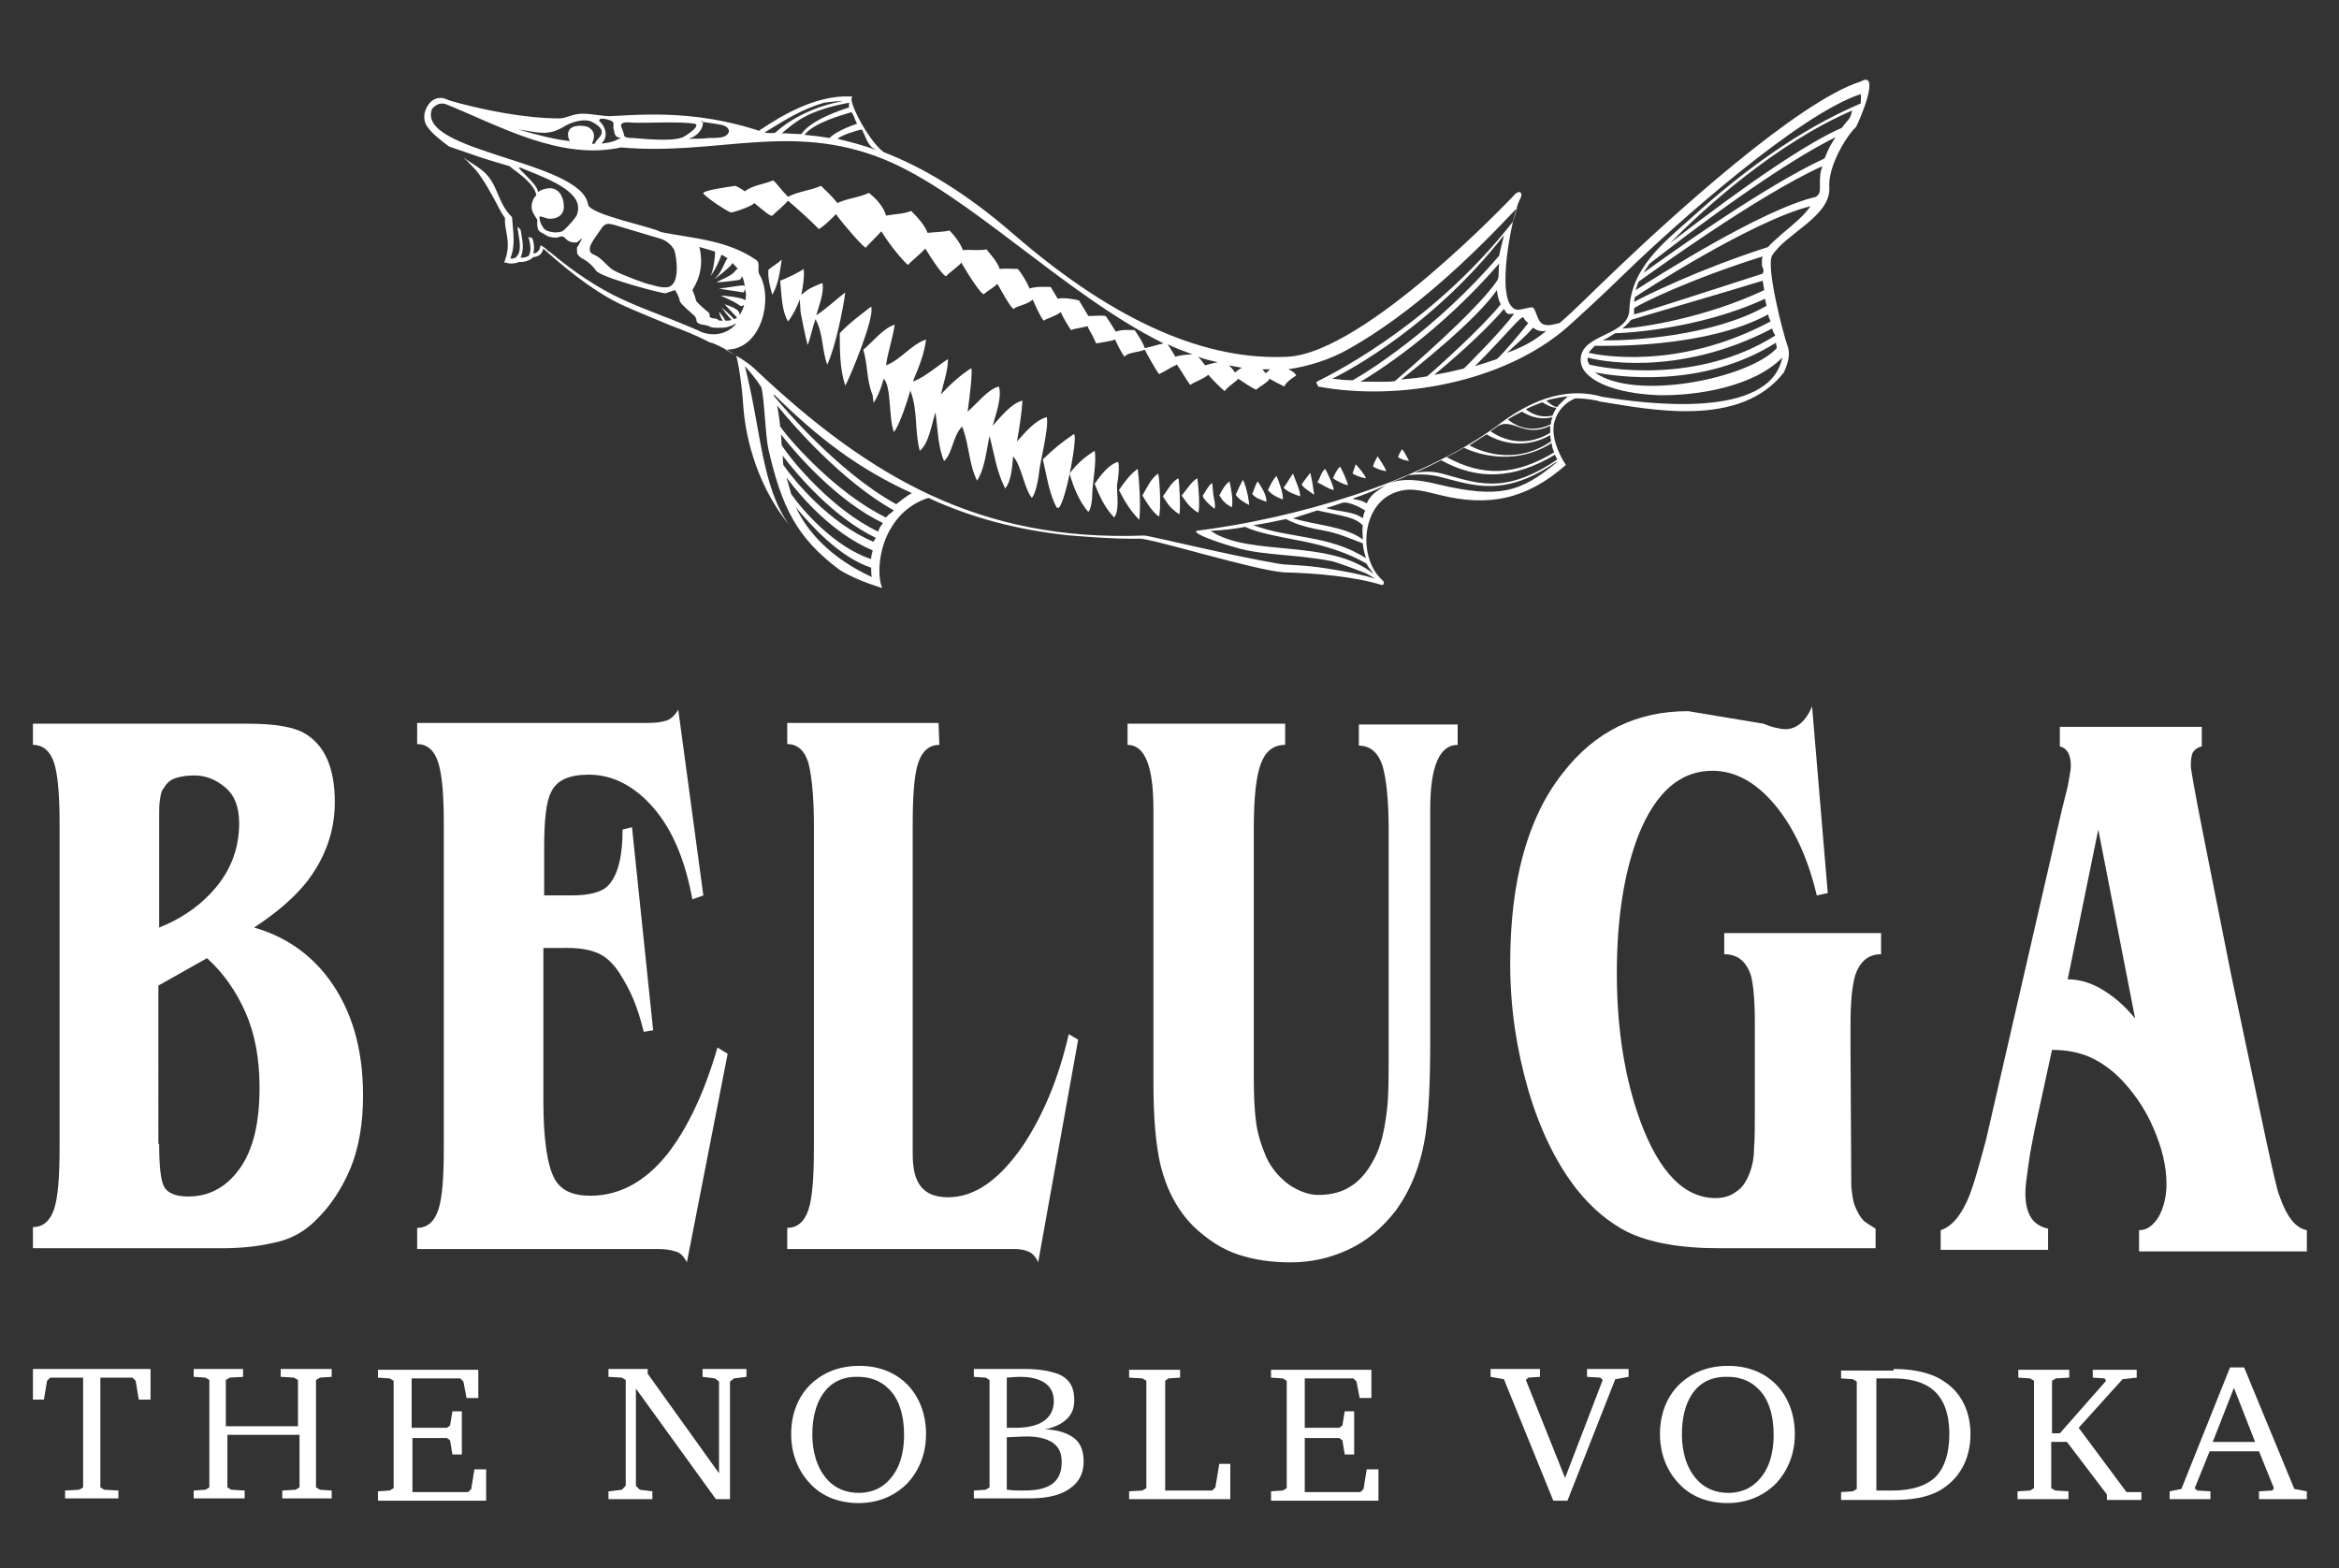 <?xml version="1.0" encoding="utf-8"?>
<!-- Generator: Adobe Illustrator 28.1.0, SVG Export Plug-In . SVG Version: 6.00 Build 0)  -->
<svg xmlns="http://www.w3.org/2000/svg" xmlns:xlink="http://www.w3.org/1999/xlink" version="1.1" id="Слой_1" x="0px" y="0px" viewBox="0 0 298.3 200" style="enable-background:new 0 0 298.3 200;" xml:space="preserve" width="298.3" height="200">
<rect x="0" y="0" width="298.3" height="200" fill="#333333" stroke="none"/>
<style type="text/css">
	.st0{fill-rule:evenodd;clip-rule:evenodd;fill:#FFFFFF;}
	.st1{fill:#FFFFFF;}
</style>
<g>
	<path class="st0" d="M234.1,17.5c-0.6,0.9-0.9,1.4-1.4,2.7c-7.6,3.5-19.8,12.2-23.1,14.6c0.2-0.3,0.4-0.6,0.6-0.9   c0,0,0.1-0.1,0.1-0.2l0.5-0.4C221.5,25,229.4,19.8,234.1,17.5L234.1,17.5z M224.8,34.9c0.3-0.7-0.1-0.5-0.1-1.3   c0-0.6,0-0.6,0.1-0.9c-9.5,3-15.5,6-16.4,6.6c0,0,0,0.1,0,0.1c0,0.3,0,0.5,0,0.7C210.4,39.6,220.7,36.2,224.8,34.9L224.8,34.9z    M226.6,44.4C226.6,44.4,226.6,44.4,226.6,44.4c-3.6,3.9-18.1,6.8-23.2,3.1c2.7,0.5,13.6,2.2,23.1-3.8   C226.5,44.1,226.6,44.1,226.6,44.4L226.6,44.4z M202.7,46.5c2,0.5,13.7,2.6,23.7-3.7c-0.1-0.3-0.2-0.2-0.4-0.9   c-12.2,6.4-22.6,4-23.5,3.7C202.4,46,202.5,46.1,202.7,46.5L202.7,46.5z M202.6,45c0.2-0.3,0.5-0.6,0.8-0.9c1,0,14,0.4,22.1-4   c0.1,0.6,0.2,0.5,0.3,0.9C214,47.3,203.9,45.3,202.6,45L202.6,45z M204.4,43.4c0.2-0.1,0.4-0.2,0.6-0.3c0.3-0.2,0.7-0.4,1-0.6   c0.7,0,10.5-0.4,19.1-4.4c0.1,0.6,0.1,0.4,0.2,0.9C218.5,42.9,207.8,43.5,204.4,43.4L204.4,43.4z M225,37   c-7.4,3.5-15.6,4.8-18.1,4.9c0.4-0.3,0.8-0.7,1.1-1.1c0.9-0.3,12.3-3.6,16.8-5C224.9,36.5,224.9,36.3,225,37L225,37z M227.3,29.8   c1.3-1.1,2.7-2.2,3.6-3.5c-7.3,1.8-21.4,10.9-22.4,11.6c0,0.2-0.1,0.4-0.1,0.6c1.5-0.8,8.1-4.1,17.1-7   C225.8,31.1,226.2,30.8,227.3,29.8L227.3,29.8z M232.1,23.8c0-0.1,0-0.2,0-0.4c0-0.8,0-1.3,0.3-2.2c-8.4,3.8-22.1,13.8-23.4,14.7   c-0.2,0.4-0.3,0.8-0.4,1.1c2.5-1.6,16.1-10.3,23-11.9C232.1,24.7,232.1,24.5,232.1,23.8C232.1,23.9,232.1,23.9,232.1,23.8   L232.1,23.8z M234.9,16.3c0.6-0.9,1.1-1,1.3-2.2c-9.7,4.2-18.8,12.4-23.2,16.9C222.7,23.5,230.5,18.2,234.9,16.3L234.9,16.3z    M161,47.1c0.3,0,0.7,0,1,0c-0.2,0.1-0.4,0.4-0.6,0.5C161.3,47.5,161.1,47.2,161,47.1L161,47.1z M156.7,46.6   c0.5,0.1,1.2,0.2,1.7,0.3c-0.3,0.1-0.7,0.5-0.9,0.6C157.3,47.2,157,46.8,156.7,46.6L156.7,46.6z M148.9,43.9c1,0.5,2.1,0.9,3.2,1.3   c-0.6,0-1.7,0.1-2.2,0.3C149.6,45,149.2,44.3,148.9,43.9L148.9,43.9z M152.8,45.5c0.8,0.3,1.6,0.5,2.5,0.7   c-0.6,0.1-1.3,0.3-1.6,0.4C153.4,46.2,153.1,45.8,152.8,45.5L152.8,45.5z M171.9,61.9c0-0.4-0.8-2.1-1-2.4c-0.4,0.4-0.7,1-0.9,1.5   C170.6,61.4,171.2,61.7,171.9,61.9L171.9,61.9z M172.5,60.4c0.5,0.3,1.1,0.5,1.7,0.6c-0.2-0.6-0.9-1.3-1.3-1.8   C172.8,59.6,172.6,60,172.5,60.4L172.5,60.4z M175.1,59.5c0.5,0.3,1.1,0.5,1.7,0.6c-0.2-0.6-0.8-1.4-1.1-1.9   C175.5,58.5,175.2,59.1,175.1,59.5L175.1,59.5z M178.3,58.3c0.4,0.3,0.9,0.4,1.4,0.5c-0.2-0.4-0.7-1.4-0.9-1.5   C178.6,57.6,178.4,58,178.3,58.3L178.3,58.3z M169,59.8c0.2,0.3,1.1,2.2,1.1,2.7c-0.8-0.2-1.3-0.6-2.1-1   C168.4,61,168.4,60.3,169,59.8L169,59.8z M167.6,63.1c-0.1-0.8-0.3-2.1-0.5-2.8c-0.3,0.4-1,1.3-1.1,1.5   C166.3,62.3,167.2,62.8,167.6,63.1L167.6,63.1z M111.1,39.1c-1.4,1.1-2.8,2.1-4,3.4c0,2.3,0,4.5,0.7,6.7   C108.4,48.1,111.6,40.5,111.1,39.1L111.1,39.1z M107.8,37.3c-0.3,2.3-1.3,7.1-2.3,9.2c-0.7-1.9-0.5-4-1.5-5.8   c-0.4,1.1-0.6,2.3-1,3.3c-0.3-1.1-0.8-3.6-0.9-4.2l-0.1-1.6c-0.4,1-0.8,1.9-1.5,2.8c-0.8-1.4-0.8-3.1-1-5.2c0.8-0.3,2.3-1,3-1.5   c0.1,1.1-0.1,2.2-0.3,3.3l0.5-0.4c0.6-0.5,1.4-0.8,2.2-1.1c0.2,1.3-0.4,2.7-0.8,4.1C105.5,39.3,106.6,38.2,107.8,37.3L107.8,37.3z    M99.7,33.1c-0.5,0.5-1.1,0.8-1.7,1.3c-0.1,0.9,0.2,2.3,0.5,3.2C99.3,36.1,99.4,35,99.7,33.1L99.7,33.1z M110.1,44.6   c1.2-1,2.5-2.7,4-3.2c-0.2,1.6-0.9,3.6-1.1,5.2c2-0.8,3.1-2.6,5.1-3.3c-0.4,3.2-2.1,5.7-1.5,5.3c1.5-0.6,3.3-2.2,4.3-2.8   c0,1.5-0.6,3.1-0.9,4.5c1.1-1.2,2.4-2.4,3.8-3.3l0.1,0c0.1,1-0.3,4.1-0.5,5.5c1.2-1,2.6-2.9,4-3.2c0.4,1.4-0.4,3.5-0.8,5   c1-1.1,2.4-2.9,3.8-3.2c-0.1,1.6-0.4,3.5-0.7,5.2c1.1-1.2,2.3-2.7,3.8-3.1c0.3,1.4-0.9,5.8-1,7.2c-0.1,0.8-0.4,2.5-0.9,3.1   c-1-1.2-1.3-4.1-2.4-5.3c-0.1,1.2-0.2,3.1-1,4.1c-1.1-2.1-1.4-4.4-2-6.7c-0.4,1.8-0.6,4.2-1.6,5.7c-1.1-2.3-1-4.7-1.9-6.9   c-1.2,1.2-1.2,3.4-2.3,4.4c-0.8-1.8-0.8-4.2-1.1-6.2c-0.5,1.5-0.8,3.9-2,4.9c-0.7-2.7-0.2-5-1.2-7.7c-0.3,1.1-1.4,4.5-2.1,5.3   c-0.7-1.9-0.3-5.8-1.3-6.8c-0.3,1.1-0.7,2.2-1.3,3.1c0-0.3-0.1-0.7-0.1-0.9l0-0.1C110.5,48.6,110.7,46.6,110.1,44.6L110.1,44.6z    M133,58.6c0.5,2.1,0.8,4.4,1.8,6.2l0.1-0.1l0.1,0.1c1-0.9,2.6-9.9,1.9-9.4C135.4,56.4,134.2,57.4,133,58.6L133,58.6z M136.4,60.4   c0.9-1.2,1.9-2.1,3.2-2.9c0.3,1.3-0.3,4.2-0.3,5.5c0,0.6-0.1,1.8-0.5,2.3C137.6,63.9,136.9,62.1,136.4,60.4L136.4,60.4z    M139.6,61.7c0.6,1.5,1.3,3.1,2.5,4.3c0.8-1.1,0.2-3.6,0.4-4.4c0.1-0.5,0.3-2.2,0.1-2.7C141.3,59.3,140.4,60.6,139.6,61.7   L139.6,61.7z M142.7,62.5c0.7-1,1.4-2,2.4-2.7c0.2,1.6,0.4,4.6,0.2,6.5C144.2,65.2,143.4,63.9,142.7,62.5L142.7,62.5z M145.7,63.2   c0.6,1,1.2,2,2.1,2.7c0.3-0.8,0.1-4.9-0.1-5.5C146.8,61,146.2,62.3,145.7,63.2L145.7,63.2z M148.3,63.3l0.4,0.6   c0.4,0.7,1.1,1.3,1.7,1.7c0.2-0.5,0-4.1-0.1-4.6c-0.7,0.3-1.3,1.3-1.7,1.9L148.3,63.3L148.3,63.3z M150.7,63.2l0.5,0.7   c0.4,0.6,1,1.1,1.6,1.5c0.3-0.5,0-3.9-0.1-4.4c-0.6,0.3-1.2,1.2-1.6,1.7L150.7,63.2L150.7,63.2z M153.4,63.3l0.1,0.2   c0.3,0.5,0.9,1,1.4,1.4c0.2-0.6-0.2-1.6-0.2-2.2l-0.1-1.1c0,0,0,0,0,0c-0.5,0.3-0.9,1.2-1.2,1.6L153.4,63.3L153.4,63.3z    M155.5,63.2l0.1,0.1c0.3,0.6,0.9,1.1,1.5,1.4c0.2-0.9-0.1-2.5-0.3-3.3C156.2,61.8,155.7,62.8,155.5,63.2L155.5,63.2L155.5,63.2z    M157.6,63.1c0.4,0.6,1.1,1,1.7,1.3c0-0.8-0.5-2.8-0.8-3.2C158.2,61.8,157.8,62.6,157.6,63.1L157.6,63.1L157.6,63.1z M159.7,63   c0.5,0.6,1.1,0.7,1.8,1c0.1-0.8-0.7-2-1.1-2.6C160.1,61.8,159.9,62.6,159.7,63L159.7,63z M161.7,62.5c0.5,0.6,1.1,0.9,1.9,1.2   c0.1-0.7-0.5-2.3-0.8-3C162.3,61.2,162,61.9,161.7,62.5L161.7,62.5z M163.7,62.2c0.6,0.6,1.3,0.8,2.1,1.1c0.1-0.6-0.7-2.3-0.9-2.9   C164.4,61.1,164.1,61.7,163.7,62.2L163.7,62.2z M92.5,44.6c1.3,0.7,2.6,1.4,3.7,2.4c14.7,13.9,28.8,22.1,49.7,21.3   c0.7,0,10.7,2.5,17.2,3.6c1,0.2,3,0.1,6.1,0.6c2.7,0.4,5,0.9,6.1,1.3c0.2,0.1-0.8-0.6-1.4-0.8c-0.2-0.1-2.9-1.1-3.9-1.4   c-2.5-0.5-5.1-0.7-6.2-0.8c-2.1-0.2-4.4-0.4-6.3-1c-2.8-0.8-5.4-1.8-4.9-2.1c12.7-1.6,28.4-6.2,38.2-13.3c4-3.1,8.6-5.2,13.5-3.8   c5.5,0.9,21.4,3,23-5c-3.6,3.7-10.8,4.9-15.8,4.8c-5.5-0.2-9.7-1.9-9.9-4.3c-0.3-3.6,6.1-3.1,6.2-6.6c0.2-5.3,4.3-8.5,8-11.8   c6.3-5.7,13.5-11.1,21.5-14.5c0-0.4,0.1-0.8,0-1.2c-7.9,2.6-23.5,16.5-29.8,22.6c-3.4,3.3-5.8,5.5-7.7,7.2   c-8.1,7-21.5,9.4-31.7,7.5c0-0.3-0.5-0.5,0-0.7c0.1-0.1,14.1-6.5,24.9-20.4c0.2-0.6,0.3-1.2,0.5-1.7c-6.2,6.6-13.4,13.4-21.3,17.9   c-2.6,1.5-5.3,2.3-7.9,2.7c0.5,0.2,0.9,0.5,1,0.8c-0.3,0.2-1.3,0.8-1.5,1.4c-0.4-0.2-1.4-0.7-1.9-1c-0.1,0.4-1.4,1.1-1.7,1.4   c-0.5-0.2-1.7-1-2.3-1.4c0,0.2-1.6,1.2-1.7,1.6c-0.5-0.4-1.6-1.5-2.1-2.1c-0.9,0.7-1.8,0.9-2.3,1.3c-0.4-0.5-1.2-1.9-1.7-2.6   c-0.9,0.4-1.9,1.1-2.3,1.2c-0.5-0.7-1.5-2.5-1.8-3.1c-1,0.4-2.1,0.3-2.6,0.9c-0.5-0.7-1-1.8-1.2-2.2c-0.4,0.2-1.9,0.4-2.4,0.5   c-0.8-1.8-0.8-1.4-1.1-2.2c-0.7,0.2-1.7,0.3-2.1,0.5c-0.3-0.4-1.2-1.9-1.3-2.3c-0.8,0.6-1.8,0.8-2.2,1.1c-0.5-0.6-1.2-2.3-1.4-2.7   c-0.7,0.7-2.1,0.8-2.4,1.2c-0.3,0.1-1.8-2.7-2.1-3.2c-0.5,0.5-1.4,1-1.7,1.3c-0.3,0.2-1.9-2.3-2.9-4c-0.5,0.6-1.6,1.3-1.9,1.7   c-0.3,0.2-1.7-1.9-2.7-3.5c-0.6,0.7-1.8,1.6-2.2,2.1c-0.7-0.6-2.3-2.5-3.4-4.3c-0.6,0.7-1.6,1.6-2,2.1c-0.5-0.3-2.7-2.8-3.8-4.3   c-0.2,0.3-1.9,1.9-2.2,1.9c-0.9-1-3.3-3.1-3.9-3.6c-0.5,0.6-1.5,1.4-2,1.9c-0.2,0.2-1.3-0.8-2.3-1.6c-0.3,0.4-2.6,1.2-3,1.2   c-0.9-0.4-2.8-1.7-3.5-2.4c-0.3-0.4,3.4-0.9,4.1-1c0.2,0.1,0.8,0.4,1.2,0.7c1-0.8,2.5-0.9,3.6-1.4c0.5,0.4,0.9,1.1,1.9,2.1   c1.3-0.7,2.9-0.8,4.2-1.4c0.4,0.4,1.4,1.3,2.1,2.2c1.2-0.6,2.8-0.7,4-1.3c0.7,0.5,1.9,1.7,2.2,2.9c1-0.2,2.3-0.2,3.2-0.6   c0.6,0.6,1.7,1.7,2.1,2.8c0.8-0.1,2-0.1,2.8-0.3c0.5,0.5,1.4,1.6,1.7,2.5c0.9-0.1,2.2,0.1,3-0.1c0.5,0.6,1.4,1.6,1.7,2.5   c0.8-0.1,1.5,0,2.3,0c0.3,0.3,1.1,1.5,1.5,2.5c0.9-0.3,1.8-0.2,2.7-0.2c0.1,0.2,0.5,0.8,0.9,1.5c0.8-0.2,2.3,0.1,2.6,0.2   c0,0,0,0,0.1,0c0.2,0.3,0.7,1.2,1.2,2c1.1,0,1.4-0.1,2.2,0c0.2,0.2,0.8,1.2,1.3,2c0.8-0.3,1.6-0.2,2.4-0.2c0.2,0.3,1,1.4,1.3,2.3   c1-0.2,1.8-0.5,2.4-0.6c-12.7-6.3-24.9-19.1-35.7-23.5c-11.9-4.8-21.3-0.4-33.5-1.5c-7.7,1.7-15.4-2.7-22.3-5.5   c-1.1-0.4-1.8,0.6-1.8,0.6C53,19.4,74.2,20.5,75,26.1c0.3,1.3,8.1,2.8,9.3,3.5c4,0.8,8.5,1,12.2,3.6c0.5,0.4,0,1.3,0.4,1.9   C98.6,38,97.2,44.7,92.5,44.6L92.5,44.6z M197.2,42.2c-1.7,1.4-2.9,2-5,2.8c0.8-0.8,2.3-2,3.3-3.2   C196.1,42.2,196.5,42.3,197.2,42.2L197.2,42.2z M194.3,40.5c0.1,0.2,0.2,0.4,0.6,0.7c-1,1.3-3.2,3.9-4,4.6   c-0.9,0.3-1.5,0.5-2.8,0.9C192.2,42.6,194.1,40.1,194.3,40.5L194.3,40.5z M193.1,40c-1.4,2-5.5,6.1-6.4,7c-1.2,0.3-2.5,0.6-3.8,0.8   c1.4-1.1,6.4-5.4,8.9-8.4C192.2,40.1,192.2,40.1,193.1,40L193.1,40z M191.4,38.8c-2.1,2.7-8.3,8.3-9.4,9.2   c-1.1,0.2-2.2,0.3-3.3,0.4c1.9-1.5,9.6-7.6,12.2-11.4C191,37.7,191.1,38.3,191.4,38.8L191.4,38.8z M169.9,48.3   c2.3-1.1,13-6.9,21.9-18.3c-0.2,1-0.4,1.5-0.6,2.6c-8.1,9.5-17.2,15.1-18.7,15.9C171.6,48.5,170.8,48.4,169.9,48.3L169.9,48.3z    M191.2,33.6c-0.1,0.6,0,1.7-0.2,2.1c-2.6,3.9-11.7,11.7-13.1,12.9c-1.1,0.2-3.3,0-4.4,0.1C175.5,47.5,183.4,42.6,191.2,33.6   L191.2,33.6z M198.6,51.9c-0.5,0-1-0.5-1.4-0.8c1.2-0.4,2.3-0.5,3.2-0.6c-0.1,0-0.3,0-0.4,0C199.5,51,199,51.4,198.6,51.9   L198.6,51.9z M183.5,61.8c-2.4-0.6-4.6-0.9-6.5-0.1c2.1-0.9,1.4-0.5,2.6-1.1c0.9-0.1,2.4-0.2,4,0.2c4.3,1.1,8.2,2.7,14.9-1.9l0,0.1   C193.9,62.8,191.2,63.6,183.5,61.8L183.5,61.8z M198.6,58.6c-6.9,4.7-10.5,2.9-14.7,1.8c-1.6-0.4-2.6-0.2-3.5-0.1c0,0,0,0,0,0   c1.2-0.5,2.4-1.1,3.4-1.6c4.7,2.6,9.3,2.4,14.5-0.7C198.4,58.2,198.5,58.4,198.6,58.6L198.6,58.6z M198.2,57.7   c-5,3-9.1,3.1-13.7,0.6c0.8-0.4,1.5-0.8,2.2-1.2c0.8,0.4,6,2.7,11.2-0.6C197.9,57,198.1,57.4,198.2,57.7L198.2,57.7z M194.1,52.5   c0.5,0.3,2,1.2,3.9,0.7c0,0.1-0.1,0.2-0.1,0.3c-0.1,0.2-0.1,0.4-0.1,0.6c-2.8,1.4-4.9-0.1-5.5-0.6   C192.9,53.1,193.5,52.8,194.1,52.5L194.1,52.5z M197.7,54.3c0,0.2,0,0.3,0,0.5c0,0.1,0,0.3,0,0.4c-3.8,2.3-6.9,0.3-7.6-0.2   c0.2-0.2,0.5-0.3,0.7-0.5C192.8,53,194.3,56,197.7,54.3L197.7,54.3z M189.6,55.4c0.8,0.5,4.2,2.3,8.1,0.1c0,0.3,0.1,0.5,0.1,0.8   c-4.9,3.3-9.5,1-10.4,0.5C188.2,56.3,188.9,55.8,189.6,55.4L189.6,55.4z M198,53c-1.7,0.4-2.9-0.4-3.4-0.8c0.7-0.4,1.4-0.6,2.1-0.9   c0.3,0.2,1.1,0.7,1.8,0.7C198.3,52.4,198.1,52.7,198,53L198,53z M175.2,73.2c-5.8-4.6-15.8-2.1-20.8-5.5c1.8-0.1,2.7-0.2,4.4-0.5   c1.7,0.8,4.6,1.3,7.2,1.8c3.1,0.6,6.1,1.6,8.3,2.9C174.5,72.4,174.8,72.6,175.2,73.2L175.2,73.2z M174.2,71.2   c-4.6-3-9.8-2.5-14.3-4.2l-0.2,0c1.5-0.2,2.9-0.5,4.3-0.8c1.5,0.8,3.3,1.2,5,1.5c1.6,0.3,3,0.9,4.8,1.6   C173.9,70.2,174,70.5,174.2,71.2L174.2,71.2z M168,65.1c3.7,0.8,4.8,0.9,5.8,1.9c-0.1,0.7,0,1,0,1.8c-2.3-1.7-6-1.8-8.9-2.7   C166.1,65.7,166.8,65.5,168,65.1L168,65.1z M173.8,66.1c-1.2-0.9-2.9-0.8-4.7-1.3c0.8-0.2,1.5-0.5,2.2-0.7c0.7-0.1,2,0.5,2.8,1   C173.9,65.6,173.9,65.7,173.8,66.1L173.8,66.1z M174.3,64.2c-0.8-0.5-1.3-0.4-1.8-0.6c1.7-0.6,2.7-1,4.2-1.7   c-0.1,0.1-0.2,0.1-0.3,0.2C175.5,62.7,174.8,63.1,174.3,64.2L174.3,64.2z M101.5,64.7c1.9,2.3,5.6,6.4,9.6,7.7c0,0.1,0,1.1,0.1,1.2   C105.8,71.1,102.9,67.7,101.5,64.7L101.5,64.7z M111.1,71.3c0-0.5,0.1-0.6,0.2-1.1c-5.2-2.2-9.2-6.9-11-9.3   c0.2,0.7,0.4,1.3,0.6,2.1C102.2,64.9,106.4,69.8,111.1,71.3L111.1,71.3z M111.4,69.1c0.3-0.6,0.1-0.1,0.3-0.5   c-5.4-2.6-10-8-11.9-10.5c0.1,0.5,0,0.5,0.1,1.2C101.3,61.3,105.7,66.7,111.4,69.1L111.4,69.1z M112,67.8c0.2-0.6,0.2-0.5,0.6-1.1   c-5.7-2.7-11-8.7-13-11.3c0.1,0.6,0,0.8,0.1,1.4C101.2,59.1,106.3,65.1,112,67.8L112,67.8z M113,66c0.4-0.5,0.6-0.5,1-0.9   c-6.6-3.7-12.8-10.8-14.9-13.4c0.2,0.9,0.3,1.8,0.4,2.7C101,56.5,106.8,63,113,66L113,66z M114.3,64.3c0.4-0.3,1.5-1.2,2-1.4   c-7-3.2-12-7.1-17.6-12.6c0,0.1,0,0.1,0,0.2C99.7,51.7,106.8,60.2,114.3,64.3L114.3,64.3z M79.2,17.6c-0.1,0-0.4,0.2-0.9,0.4   c-0.6,0.2-1.4,0.3-1.6,0.3c0.9-0.8,0.6-2.1-0.3-2.9c0,0,0.1-0.2,0.1-0.2c0.2-0.2,1.4,0.1,1.6,0.3c0.3,0.2,0,0.6,0.2,1.1   C78.4,17.1,78.4,17.5,79.2,17.6L79.2,17.6z M87.8,17.7c1.9-0.5,2.2-2.6,1.5-2.2c-0.1,0,1.5,0.2,2.6,0.4c1.1,0.2,1.3,0.9,0.8,1.3   c-0.4,0.4-1.3,0.4-2.3,0.4C89.6,17.7,88.7,17.7,87.8,17.7L87.8,17.7z M79.2,16c0-0.2,0.2-0.4,0.8-0.4c1.9,0.2,6.5-0.2,8.7,0.2   c0.6,0.4-1.4,1.6-1.6,1.7c-1.5,0.6-4.9,0.2-6.4,0.1c-0.3,0-1,0-1.1-0.3C79.6,17,79.2,16.2,79.2,16L79.2,16z M66.1,16.5   c2.6,0.4,3.8,0.9,5.9-0.4c0.8-0.5,2.6-1.1,3.6-0.5c2.4,1.3,0.3,2.1,0.3,2.7c-0.1,0-0.3,0.1-0.4,0c0.6-1.3,0-1.8-0.5-2.1   c-0.5-0.2-2.2-0.4-2.5,0.6c-0.1,0.2-0.1,0.8,0.2,1.2C70.8,17.8,68.4,17.2,66.1,16.5L66.1,16.5z M66.9,21.6c3.8,1.5,7.6,3.1,6.7,5.7   c0.1,0.2-1.5,2-1.9,2.2c-0.5,0.2-1.3,0.2-2-0.1c-0.7-0.3-1.1-1.9-0.8-1.8c0.6,0.1,0.7,0.3,1.3,0.3c1.1,0,1.8-0.7,1.7-1.7   c0-0.6-0.3-2.1-1.7-2.2c-0.6,0-1.2,0.2-1.6,0.5C68.7,23.4,64.6,20.5,66.9,21.6L66.9,21.6z M75.4,31.1c0.3-0.6,1-1.5,1.4-2.1   c0.5-0.7,1.1-0.4,1.6-0.3c0.4,0.1,4.6,1.4,5.7,1.7c1.1,0.3,1.7,1.1,1.9,1.5c0.3,1,0.7,3.9-0.5,4.6c-0.7,0.4-2.1-0.1-2.5-0.2   c-0.4,0-3.6-1.2-4.7-1.8c-0.8-0.4-1.4-1.5-2.5-2C75.1,32.3,75.1,31.7,75.4,31.1L75.4,31.1z M111.2,18.8c0,0,0.6,0.4,0.7,0.4   c-1.8-0.7-3.5-1.1-5.1-1.5c0.6-0.5,2.3-1,3.1-1.2C110.5,17.6,110.5,18.1,111.2,18.8L111.2,18.8z M109.3,15.8   c-0.8,0.2-2.9,1.1-3.5,1.8c-1.2-0.2-2-0.3-3.2-0.4c1.2-1.6,5.1-2.6,6-2.9C109,14.9,108.9,15,109.3,15.8L109.3,15.8z M108.3,13.7   c-1,0.3-4.9,1.6-6.1,3.4c-0.8,0-1.7-0.1-2.5-0.1c1.7-1.4,3.2-2.9,8.6-3.9C108.3,13.4,108.2,13.4,108.3,13.7L108.3,13.7z    M107.5,12.9c-3.4,0.6-6.5,2.1-8.6,4c0,0.1-1.1,0.1-1.4,0c2.8-1.7,4.6-2.9,7.6-3.8C106.6,12.9,107,12.9,107.5,12.9L107.5,12.9z    M89.2,31.5c0.3,0.1,1.8,0.5,2,0.6c0,0.7-0.2,2.4-0.6,3.1c0.6-0.7,1.3-2.3,1.4-2.7c0.3,0.1,0.6,0.3,0.8,0.5   c-0.1,0.1-0.2,0.1-0.2,0.2c-0.5,1-0.7,1.7-1.5,2.4l0,0c0.1,0,2.1-1.6,2.3-2l0-0.1c0.2,0.3,0.5,0.5,0.7,0.8c-0.1,0-0.2,0.1-0.3,0.2   c-0.4,0.7-2,1.2-2.4,1.5l0,0c0.9,0,2.9-0.3,2.9-0.3c0.2-0.1,0.3-0.3,0.3-0.5c0.3,0.5,0.3,0.9,0.4,1.4c0-0.1-0.1-0.2-0.3-0.2   c-1,0.1-2,0.3-3,0.4l0,0c1,0.2,2,0.3,3.1,0.5c0.2-0.2,0.2-0.4,0.2-0.5c0,0.1,0.1,0.3,0.1,0.5c0.1,0.3,0,0.5,0,0.9l0,0.1   c0,0-0.1-0.1-0.2-0.1c-0.6-0.3-2.6-0.5-2.9-0.5l0,0c-0.3,0,1.3,0.5,2.4,1.3c0.1,0.1,0.3,0,0.5-0.1c-0.1,0.4-0.3,0.9-0.6,1.3   c0-0.1,0-0.1,0-0.2c0-0.7-2-1.2-1.9-1.2l0,0c0,0,1.2,1.3,1.6,1.7c-0.1,0.1-0.2,0.1-0.3,0.2l-0.1,0c-0.4-0.5-1.6-1.5-1.6-1.5l0,0   c0,0,0.8,1.1,1.3,1.6c-0.3,0.1-0.5,0.1-0.7,0.1h-0.1c-0.1-0.3-0.8-1.2-0.8-1.1l0,0c0,0,0.2,0.8,0.5,1.1h0c-0.4,0-0.5,0-0.6-0.1   c-0.1-0.1-0.3-0.2-0.7-0.2c-0.4-0.1-0.4-0.2-0.4-0.3c0-0.2,0-0.4-0.2-0.5c-0.5-0.4-1.4-1.2-1.5-1.4c-0.1-0.4-0.3-1-0.5-1.4   C88.7,36.3,89.9,34.5,89.2,31.5L89.2,31.5z M237.3,10.4c-8,2.5-24.3,17.4-30.7,23.5c-3.6,3.4-5.7,5.6-7.7,7.3   c-0.6,0.1-1.5,0.5-2.2,0.1c-0.7-0.4-0.8-2-1.3-2.1c-0.8,0-1.8,0.6-2.4,0.1c-0.5-0.4-0.8-1.1-0.9-2.1c-0.1-0.5-0.1-1-0.1-1.6   c0-3.6,1.1-8.6,1.8-10.1l0,0c0.6-1-0.1-1.4-0.8-0.5c-0.2,0.2-18.9,20-28.8,20.5c-10.1,0.5-21.6-4.1-34.9-15.6   c-6.2-5.4-11.7-8.6-16.6-10.5c0,0,0,0,0,0c-1.8-1.3-4.3-6-4.1-6.9l0.1-0.2l-0.2,0c-4.6-0.2-9,2.6-11.3,4.1   c-0.2,0.1-0.3,0.2-0.4,0.3c0,0,0.1,0,0.1,0c-1.6-0.5-4.8-1.5-9.2-1.9c-3.2-0.3-6.4-0.2-9.6,0c-0.9,0.1-2.5-0.3-3.8-0.3   c-1.3,0-2.1,0.6-2.9,0.6c-4.6,0-9.6-1.1-12.7-1.9c-0.6-0.2-1.3-0.3-1.9-0.6c-0.8-0.3-1.7,0-2.2,0.8c-0.5,0.7-0.8,1.9,0,2.9   c0.6,0.8,1.6,1.6,2.7,2.4l3.5,1.2c0.5,0.2,2.2,0.7,4.2,1.3c0.2,0.2,0.5,0.4,0.9,0.7c0.9,0.7,2.3,1.8,2.5,3   c-0.4,0.4-0.6,0.9-0.6,1.5c0,0.6,0.4,1.1,0.7,1.6c0.1,0.2-0.1,0.4,0.1,1.2c0.1,0.4,0.8,0.6,1.2,0.9c0.5,0.2,0.8,0.2,1.3,0.2   c0.1,0,0.6-0.4,1,0.1c0.6,0.7,1.5,0.5,1.5,0.5l0,0l0.6-0.5c0.1-0.1-0.4,0.9-0.5,1c-0.2,0.2-0.1,0.5-0.1,0.7l0,0.2   c0.1,0.3,0.5,0.6,0.7,0.7c0.1,0,1.1,0.6,1.7,1.5c0.6,0.9,8.6,3,8.9,2.9c0,0,1.1-0.4,1.2-0.4l0.1,0.2c0.3,0.4,0.5,1.1,0.5,1.2   c0,0.3,1.9,1.9,1.9,1.9c0.1,0.1,0.1,0.2,0.2,0.4c0,0.3,0.1,0.6,0.8,0.7c0.5,0.1,0.6,0.1,0.8,0.2c0.2,0.1,0.4,0.2,0.9,0.2h0.6   c0.5,0,0.7,0,1.5-0.3c0.2-0.1,0.4-0.2,0.6-0.4c-0.1,0.1-0.2,0.2-0.3,0.4c-1.1,1.1-2.6,1.4-4.1,0.9c-0.3-0.1-0.6-0.3-0.9-0.4   c-0.1,0-0.2-0.1-0.2-0.1l0,0c-1.3-0.5-2.6-1.1-4-1.6c-1.8-0.7-3.6-1.4-5.3-2.2c-2.8-1.3-5.9-3.3-9.1-6c-0.1,0-0.2-0.1-0.4-0.3   c-0.2-0.2-0.4-0.3-0.7-0.5l0,0l-0.1,0.1c0,0.5-0.5,1-0.9,0.9c0.2-0.6,0.1-1.3-0.1-1.9c-0.1-0.1-0.3-0.1-0.5-0.2   c0.2,0.8,0.4,1.6,0.1,2.3c0,0.2-0.9,0.5-1.1,0.3c0.4-0.8,0.3-1.8,0.1-2.9c0-0.2-0.1-0.4-0.1-0.6c-0.1-0.1-0.3-0.3-0.4-0.4   c0,0.3,0.1,0.6,0.1,0.8c0.2,1.2,0.4,2.4-0.2,3c0,0.2-0.8,0.4-0.8,0.2c0.7-1.7,0.3-3.5,0.2-5.2c-1.8-1.8-1.7-3.7-3.2-5.4   c-0.7-0.8-2-1.5-3-2.2c0.6,0.5,1.1,1.1,1.6,1.6c1.1,1.4,1.9,2.9,2.6,4.2c0.4,0.8,0.8,1.5,1.1,1.9l0,0c0,0.1,0,0.3,0,0.4   c0,0.5,0.1,1,0.2,1.5c0.2,1.1,0.3,2.1-0.2,3.5l-0.1,0.3l0.3,0c0.3,0.2,1.3,0.1,1.6-0.1h0c0.5,0.1,1.5-0.2,1.8-0.6   c0.8-0.1,1.1-0.4,1.3-1.1c0.1,0.1,0.2,0.2,0.2,0.2c3.7,3.3,7.1,5.8,10.3,7.2c1.8,0.8,3.8,1.6,5.7,2.4c1.6,0.6,3.1,1.2,4.5,1.9   c0.3,0.2,0.6,0.3,1,0.4c1.1,0.5,2.1,1,2.9,1.6c0.2,0.6,0.7,3.3,0.9,6.5c0.2,2.7,1.2,9.3,5.8,15C97.1,61.9,97.1,55,95,46.7   c0.8,0.9,1.4,1.6,2.1,2.7c0.4,1.5,0.5,6.2,0.9,7.9c1.7,7.4,3.6,11.3,9.1,15.4c1.5,0.9,3.2,1.6,5.1,2.2l0.3,0.1l-0.1-0.3   c-0.5-1.6-0.3-4.8,1.2-7.3c0.8-1.4,2.3-3.1,4.8-3.9c0,0,0,0,0,0c5.4,2.5,11.3,4.1,18.1,4.8c0,0,0,0,0,0l0.1,0c0,0,5.7,0.5,8.7,0.4   c1.4-0.1,14.9,4.1,18.5,4.3c3.9,0.1,8.8,0.5,12.4,1.6c0.3,0.1,0.4-0.4,0.1-0.6c-3.1-2.8-2.7-9.4,1.4-11.1c1.9-0.8,3.4-0.4,5.8,0.2   c6.3,1.6,11.2,0.6,16.2-3.8c-1-1.5-2-3.9-1.4-5.7c0.4-1.2,1.2-2.2,2.6-2.8c1.3,0,2.2,0.2,2.8,0.3l0.3,0.1c6.3,1,17.9,3.5,23.5-3.7   c0-0.1,1-1.8,0.5-3.3c-0.6-1.6-2.8-10.2-2-11.6c1.7-2.8,7.5-5,7.3-8.7c-0.2-2.7,2.2-6.6,3.4-7.7C237.2,15.3,239.9,8.9,237.3,10.4z"/>
	<g>
		<path class="st0" d="M20.3,145.9c0,2.8,0.2,4.6,0.6,5.4c0.4,0.8,1.4,1.3,3.1,1.3c2.7,0,4.9-1.2,6.6-3.6c1.7-2.4,2.5-5.8,2.5-10.3    c0-3.7-0.6-6.9-1.8-9.6c-1.2-2.7-2.8-5-4.9-6.9l-6.2,3.5V145.9L20.3,145.9z M20.3,118.3c2.5-1,4.7-2.4,6.5-4.3    c2.5-2.6,3.7-5.6,3.7-9c0-2.1-0.6-3.6-1.8-4.6c-1.2-1-2.5-1.5-3.9-1.5c-0.9,0-1.6,0.1-2.3,0.3c-0.7,0.2-1.2,0.6-1.6,1.3    c-0.3,0.3-0.4,0.8-0.5,1.5c-0.1,0.6-0.1,1.3-0.1,2.1v1.1V118.3L20.3,118.3z M7.6,105.1c0-3.6-0.2-6.2-0.7-7.8    C6.4,95.8,5.5,95,4.2,95v-2.7h27.4c3.4,0,5.8,0.4,7.2,1.2c2.6,1.5,3.9,4.4,3.9,8.8c0,3.7-1.2,7.1-3.6,10.2c-1.6,2-3.8,3.9-6.7,5.8    c3.9,1.1,7.1,3.3,9.5,6.5c2.9,3.9,4.4,8.8,4.4,14.9c0,3.5-0.5,6.6-1.6,9.3c-1.1,2.6-2.6,4.9-4.5,6.7c-1.4,1.4-3.2,2.4-5.3,2.8    c-2.1,0.5-4.3,0.7-6.7,0.7H4.2v-2.7c1.3,0,2.2-0.8,2.7-2.3c0.5-1.5,0.7-4.1,0.7-7.9V105.1z"/>
		<path class="st0" d="M53.2,159.3v-2.7c1.3,0,2.2-0.8,2.7-2.3c0.5-1.5,0.7-4.1,0.7-7.9v-41.3c0-3.6-0.2-6.2-0.7-7.8    c-0.5-1.6-1.4-2.4-2.7-2.4v-2.7h28.1h1.3c1,0,1.8-0.1,2.4-0.3c0.6-0.2,1.1-0.7,1.5-1.4l3.2,23.7l-1.4,0.5    c-0.9-4.9-2.5-8.8-4.9-11.6c-2.4-2.8-5.2-4.3-8.3-4.3c-2.5,0-4.1,0.7-4.8,2.2c-0.6,1.1-0.9,3.4-0.9,7v2.9v3.3h2h1.5    c2.2,0,3.7-0.4,4.5-1.1c1.3-1.2,2-3.6,2-7.3l1.2-0.3l2.7,25.9l-1.2,0.2c-0.4-1.6-0.8-2.9-1.3-4.1c-0.5-1.2-1.1-2.3-1.8-3.4    c-0.9-1.4-1.9-2.2-2.9-2.6c-1-0.4-2.3-0.6-3.7-0.6H71h-1.7v19.6c0,4.8,0.5,8.1,1.4,9.8c0.8,1.5,2.3,2.2,4.6,2.2    c3.7,0,7-1.8,9.8-5.3c2.5-3.2,4.7-7.7,6.4-13.6l1.3,0.8L87.6,161c-0.4-0.8-0.9-1.3-1.5-1.4c-0.6-0.2-1.3-0.3-2.2-0.3H53.2z"/>
		<path class="st0" d="M119.7,92.3l0.1,2.7c-1.3,0-2.2,0.8-2.7,2.3c-0.5,1.5-0.7,4.1-0.7,7.9v40.5v1.4c0,1.6,0.2,2.8,0.7,3.7    c0.7,1.3,2,1.9,3.8,1.9c3.4,0,6.5-2.2,9.5-6.5c2.6-3.9,4.6-8.6,5.9-14.3l1.2,0.7l-5.1,28.4c-0.2-0.5-0.5-0.9-0.9-1.2    c-0.5-0.3-1.2-0.5-2.1-0.5h-1h-28v-2.7c1.3,0,2.2-0.8,2.7-2.3c0.5-1.5,0.7-4.1,0.7-7.9v-41.3c0-3.6-0.3-6.2-0.7-7.8    c-0.5-1.6-1.4-2.4-2.7-2.4v-2.7H119.7z"/>
		<path class="st0" d="M143.9,92.3h20V95c-1.5,0-2.5,0.8-3.1,2.4c-0.6,1.6-0.9,4.3-0.9,8.3v31.8c0,2.3,0.1,4.2,0.3,5.7    c0.2,1.5,0.7,3,1.3,4.4c0.7,1.5,1.7,2.6,2.9,3.5c1.2,0.8,2.5,1.3,3.7,1.3c1.5,0,2.9-0.3,4-1c1.2-0.7,2.2-1.8,3.1-3.5    c0.9-1.6,1.4-3.8,1.7-6.5c0.2-1.6,0.2-4,0.2-7.1v-28.5c0-3.8-0.3-6.5-0.8-8.2c-0.6-1.7-1.6-2.5-3-2.5v-2.7h12.6V95    c-2.3,0-3.5,2.7-3.5,8.2V133c0,5.2-0.2,9-0.6,11.7c-0.6,3.9-1.9,7.1-3.8,9.7c-1.7,2.2-3.7,3.9-6.1,5c-2.4,1.1-4.8,1.6-7.3,1.6    c-2.4,0-4.6-0.3-6.7-1c-2.1-0.7-3.9-1.9-5.7-3.6c-2-2-3.4-4.6-4.2-7.8c-0.6-2.6-0.9-6.1-0.9-10.6v-34.8c0-5.5-1.1-8.2-3.3-8.2    V92.3z"/>
		<path class="st0" d="M236.1,151.3c0.1,1,0.2,1.9,0.5,2.6c0.3,0.7,0.6,1.3,1.1,1.8c0.2,0.2,0.7,0.5,1.5,1v2.5h-19.9    c-5,0-8.9-0.7-11.8-2.1c-2.3-1.2-4.4-2.9-6.4-5.4c-2.6-3.3-4.7-7.6-6.2-12.7c-1.5-5.2-2.3-10.5-2.3-16.1c0-10.5,2.2-18.6,6.7-24.3    c4.1-5.3,9.4-7.9,16-7.9l9.6,1.6c0.5,0.2,1,0.4,1.5,0.5c0.5,0.1,0.9,0.2,1.3,0.2c1.4,0,2.6-1,3.4-2.9l2,23.8l-1.4,0.3    c-1.1-4.7-2.9-8.6-5.3-11.5c-2.4-2.9-5.1-4.4-8-4.4c-4.1,0-7.2,2.7-9.4,8.1c-1.8,4.6-2.8,10.5-2.8,17.7c0,7.1,1,13.4,3,18.9    c2.4,6.5,5.6,9.8,9.6,9.8c0.9,0,1.8-0.2,2.6-0.8c0.8-0.5,1.3-1.3,1.7-2.3c0.4-1,0.6-2.1,0.6-3.3c0.1-1.1,0.1-2.7,0.1-4.8v-9.3    v-1.9c0-2.9-0.2-4.9-0.5-6c-0.6-1.8-1.7-2.7-3.4-2.7v-2.7h20v2.7c-1.6,0-2.7,0.9-3.3,2.7c-0.4,1.4-0.6,3.4-0.6,6.3l0,2.7    L236.1,151.3z"/>
		<path class="st0" d="M267.6,105.8l-3.9,19.1c1.4,0,2.9,0.4,4.4,1.3c1.5,0.9,2.9,2.1,4.2,3.7L267.6,105.8L267.6,105.8z M259.5,144    c-0.3,1.5-0.6,3-0.8,4.5c-0.2,1.5-0.4,2.7-0.4,3.7c0,1.4,0.3,2.5,0.8,3.2c0.5,0.7,1.2,1.1,2.1,1.3v2.7h-13.7v-2.5    c1.5-0.5,2.7-2,3.7-4.5c0.5-1.3,1.2-3.7,2.1-7.1l9.7-42.2c0.2-0.7,0.4-1.7,0.7-2.8c0.2-1.2,0.4-2,0.4-2.6c0-1.5-0.5-2.3-1.4-2.5    l0-2.5h18.1v2.5c-0.5,0.1-0.9,0.4-1.1,0.7c-0.2,0.3-0.3,0.9-0.3,1.8c0,0.4,0.5,3.2,1.5,8.3c1.9,9.5,3.1,15.6,3.6,18.1    c1.5,7.1,3,14.2,4.5,21.3c0.9,4.1,1.4,6.4,1.7,7.1c0.9,2.6,2,4.1,3.5,4.4v2.7h-21.4v-2.7c1,0,1.8-0.6,2.5-1.7c0.6-1.1,1-2.5,1-4.2    c0-2.3-0.6-4.7-1.7-7.2c-0.9-2.1-2.1-3.9-3.5-5.5c-1.4-1.6-2.9-2.7-4.4-3.4c-1.5-0.7-3.2-1-5-1L259.5,144z"/>
	</g>
	<g>
		<path class="st1" d="M19.2,174.6v3.9h-1.5l-0.4-2.4l-0.4-0.4h-4.1v14l0.5,0.3l1.8,0.1v1H8.3v-1l1.8-0.1l0.5-0.3v-14H6.4l-0.4,0.4    l-0.4,2.4H4.2v-3.9H19.2z"/>
		<path class="st1" d="M31,174.6v1l-1.7,0.1l-0.5,0.3v5.9h9.2v-5.9l-0.5-0.3l-1.7-0.1v-1h6.5v1l-1.5,0.1l-0.5,0.3v13.7l0.5,0.3    l1.5,0.1v1H36v-1l1.7-0.1l0.5-0.3v-6.7h-9.2v6.7l0.5,0.3l1.7,0.1v1h-6.5v-1l1.5-0.1l0.5-0.3v-13.7l-0.5-0.3l-1.5-0.1v-1H31z"/>
		<path class="st1" d="M48.2,190.2l1.5-0.1l0.5-0.3v-13.7l-0.5-0.3l-1.5-0.1v-1H61v3.6h-1.5l-0.4-2.1l-0.4-0.4h-6.2v6.3H57l0.4-0.3    l0.3-1.8h1.2v5.5h-1.2l-0.3-1.8l-0.4-0.3h-4.4v6.9h7.1l0.4-0.4l0.4-2.5H62v4H48.2V190.2z"/>
		<path class="st1" d="M77.7,190.2l1.6-0.2l0.5-0.5v-13.5l-0.5-0.3l-1.7-0.1v-1h5v0.6l9.1,12.7v-11.7l-0.5-0.4l-1.6-0.2v-1h5.6v1    l-1.6,0.2l-0.5,0.4v15h-1.8l-10.2-14.1v12.4l0.5,0.5l1.6,0.2v1h-5.6V190.2z"/>
		<path class="st1" d="M118.1,182.9c0,2.7-1,4.8-2.4,6.3c-1.2,1.2-3.2,2.5-6.2,2.5c-2.7,0-4.8-1-6.1-2.4c-1-1-2.5-3.1-2.5-6.4    c0-3.4,1.5-5.6,3-6.8c1.1-0.9,2.9-1.9,5.7-1.9C114.9,174.2,118.1,178,118.1,182.9z M103.6,182.9c0,1,0.1,3.4,1.5,5.3    c1.3,1.8,3.1,2.2,4.4,2.2c1,0,2.8-0.2,4.2-2c1.5-1.8,1.6-4.4,1.6-5.4c0-2.6-0.7-4.7-2-5.9c-1.4-1.4-3.1-1.5-3.9-1.5    C105.3,175.5,103.6,179,103.6,182.9z"/>
		<path class="st1" d="M130.9,174.6c1.3,0,3,0.2,4.2,0.7c1.5,0.7,1.9,1.9,1.9,3.2c0,1-0.2,1.9-1.2,2.7c-0.7,0.6-1.9,1-2.6,1.1v0    c0.9,0,2.3,0.2,3.3,0.8c1.3,0.7,1.7,1.9,1.7,3.3c0,1.1-0.3,2.4-1.7,3.4c-1.6,1.2-3.9,1.3-5.3,1.3h-7v-1l1.5-0.1l0.5-0.3v-13.7    l-0.5-0.3l-1.5-0.1v-1H130.9z M128.5,182.1c0.3,0,0.7,0,1,0c3.8,0,4.9-1.7,4.9-3.4c0-2.6-2.5-3.1-4.3-3.1c-0.7,0-1.5,0.1-1.7,0.1    V182.1z M128.5,190c0.7,0.1,1.3,0.1,1.9,0.1c1.8,0,5-0.1,5-3.6c0-0.7-0.1-1.7-1-2.4c-1-0.8-2.7-0.9-3.4-0.9c-0.7,0-2,0.1-2.6,0.1    V190z"/>
		<path class="st1" d="M144,190.2l1.7-0.1l0.5-0.3v-13.7l-0.5-0.3l-1.7-0.1v-1h6.5v1l-1.5,0.1l-0.4,0.3v14h6l0.4-0.4l0.5-3h1.4v4.5    H144V190.2z"/>
		<path class="st1" d="M162.1,190.2l1.5-0.1l0.5-0.3v-13.7l-0.5-0.3l-1.5-0.1v-1h12.8v3.6h-1.5l-0.4-2.1l-0.4-0.4h-6.2v6.3h4.4    l0.4-0.3l0.3-1.8h1.2v5.5h-1.2l-0.3-1.8l-0.4-0.3h-4.4v6.9h7.1l0.4-0.4l0.4-2.5h1.5v4h-13.7V190.2z"/>
		<path class="st1" d="M196.4,174.6v1l-1.5,0.1l-0.3,0.3l5,12.5l4.8-12.5l-0.3-0.3l-1.7-0.1v-1h5.3v1l-1.7,0.3l-6.1,15.5h-1.8    l-6.3-15.5l-1.7-0.3v-1H196.4z"/>
		<path class="st1" d="M228.9,182.9c0,2.7-1,4.8-2.4,6.3c-1.2,1.2-3.2,2.5-6.2,2.5c-2.7,0-4.8-1-6.1-2.4c-1-1-2.5-3.1-2.5-6.4    c0-3.4,1.5-5.6,3-6.8c1.1-0.9,2.9-1.9,5.7-1.9C225.7,174.2,228.9,178,228.9,182.9z M214.5,182.9c0,1,0.1,3.4,1.5,5.3    c1.3,1.8,3.1,2.2,4.4,2.2c1,0,2.8-0.2,4.2-2c1.5-1.8,1.6-4.4,1.6-5.4c0-2.6-0.7-4.7-2-5.9c-1.4-1.4-3.1-1.5-3.9-1.5    C216.1,175.5,214.5,179,214.5,182.9z"/>
		<path class="st1" d="M241.5,174.6c3.3,0,5.4,0.8,6.6,1.7c1.5,1,3.2,3.1,3.2,6.6c0,3.2-1.4,5.8-4.1,7.3c-1.6,0.8-3.3,1.1-5.8,1.1    h-6.6v-1l1.5-0.1l0.5-0.3v-13.7l-0.5-0.3l-1.5-0.1v-1H241.5z M239.3,190.1h2.1c2.6,0,4.3-0.7,5.3-1.6c1.1-1,1.9-2.8,1.9-5.6    c0-5.7-3.3-7.1-7.2-7.1h-2.1V190.1z"/>
		<path class="st1" d="M257.4,190.2l1.5-0.1l0.5-0.3v-13.7l-0.5-0.3l-1.5-0.1v-1h6.5v1l-1.7,0.1l-0.5,0.3v6.7h1l5.9-6.7l-0.2-0.3    l-1.5-0.1v-1h5.6v1l-1.8,0.2l-5.6,6.2l6.1,8.2h1.9v1h-4.4v-0.7l-5.1-6.7h-2v5.9l0.5,0.3l1.7,0.1v1h-6.5V190.2z"/>
		<path class="st1" d="M286.2,174.4l6.4,15.5l1.6,0.3v1h-6.1v-1l1.7-0.1l0.2-0.3l-1.9-4.7h-6.3l-1.9,4.7l0.3,0.3l1.7,0.1v1h-5.2v-1    l1.5-0.3l6.2-15.5H286.2z M282.2,183.9h5.4l-2.7-6.9L282.2,183.9z"/>
	</g>
</g>
</svg>
